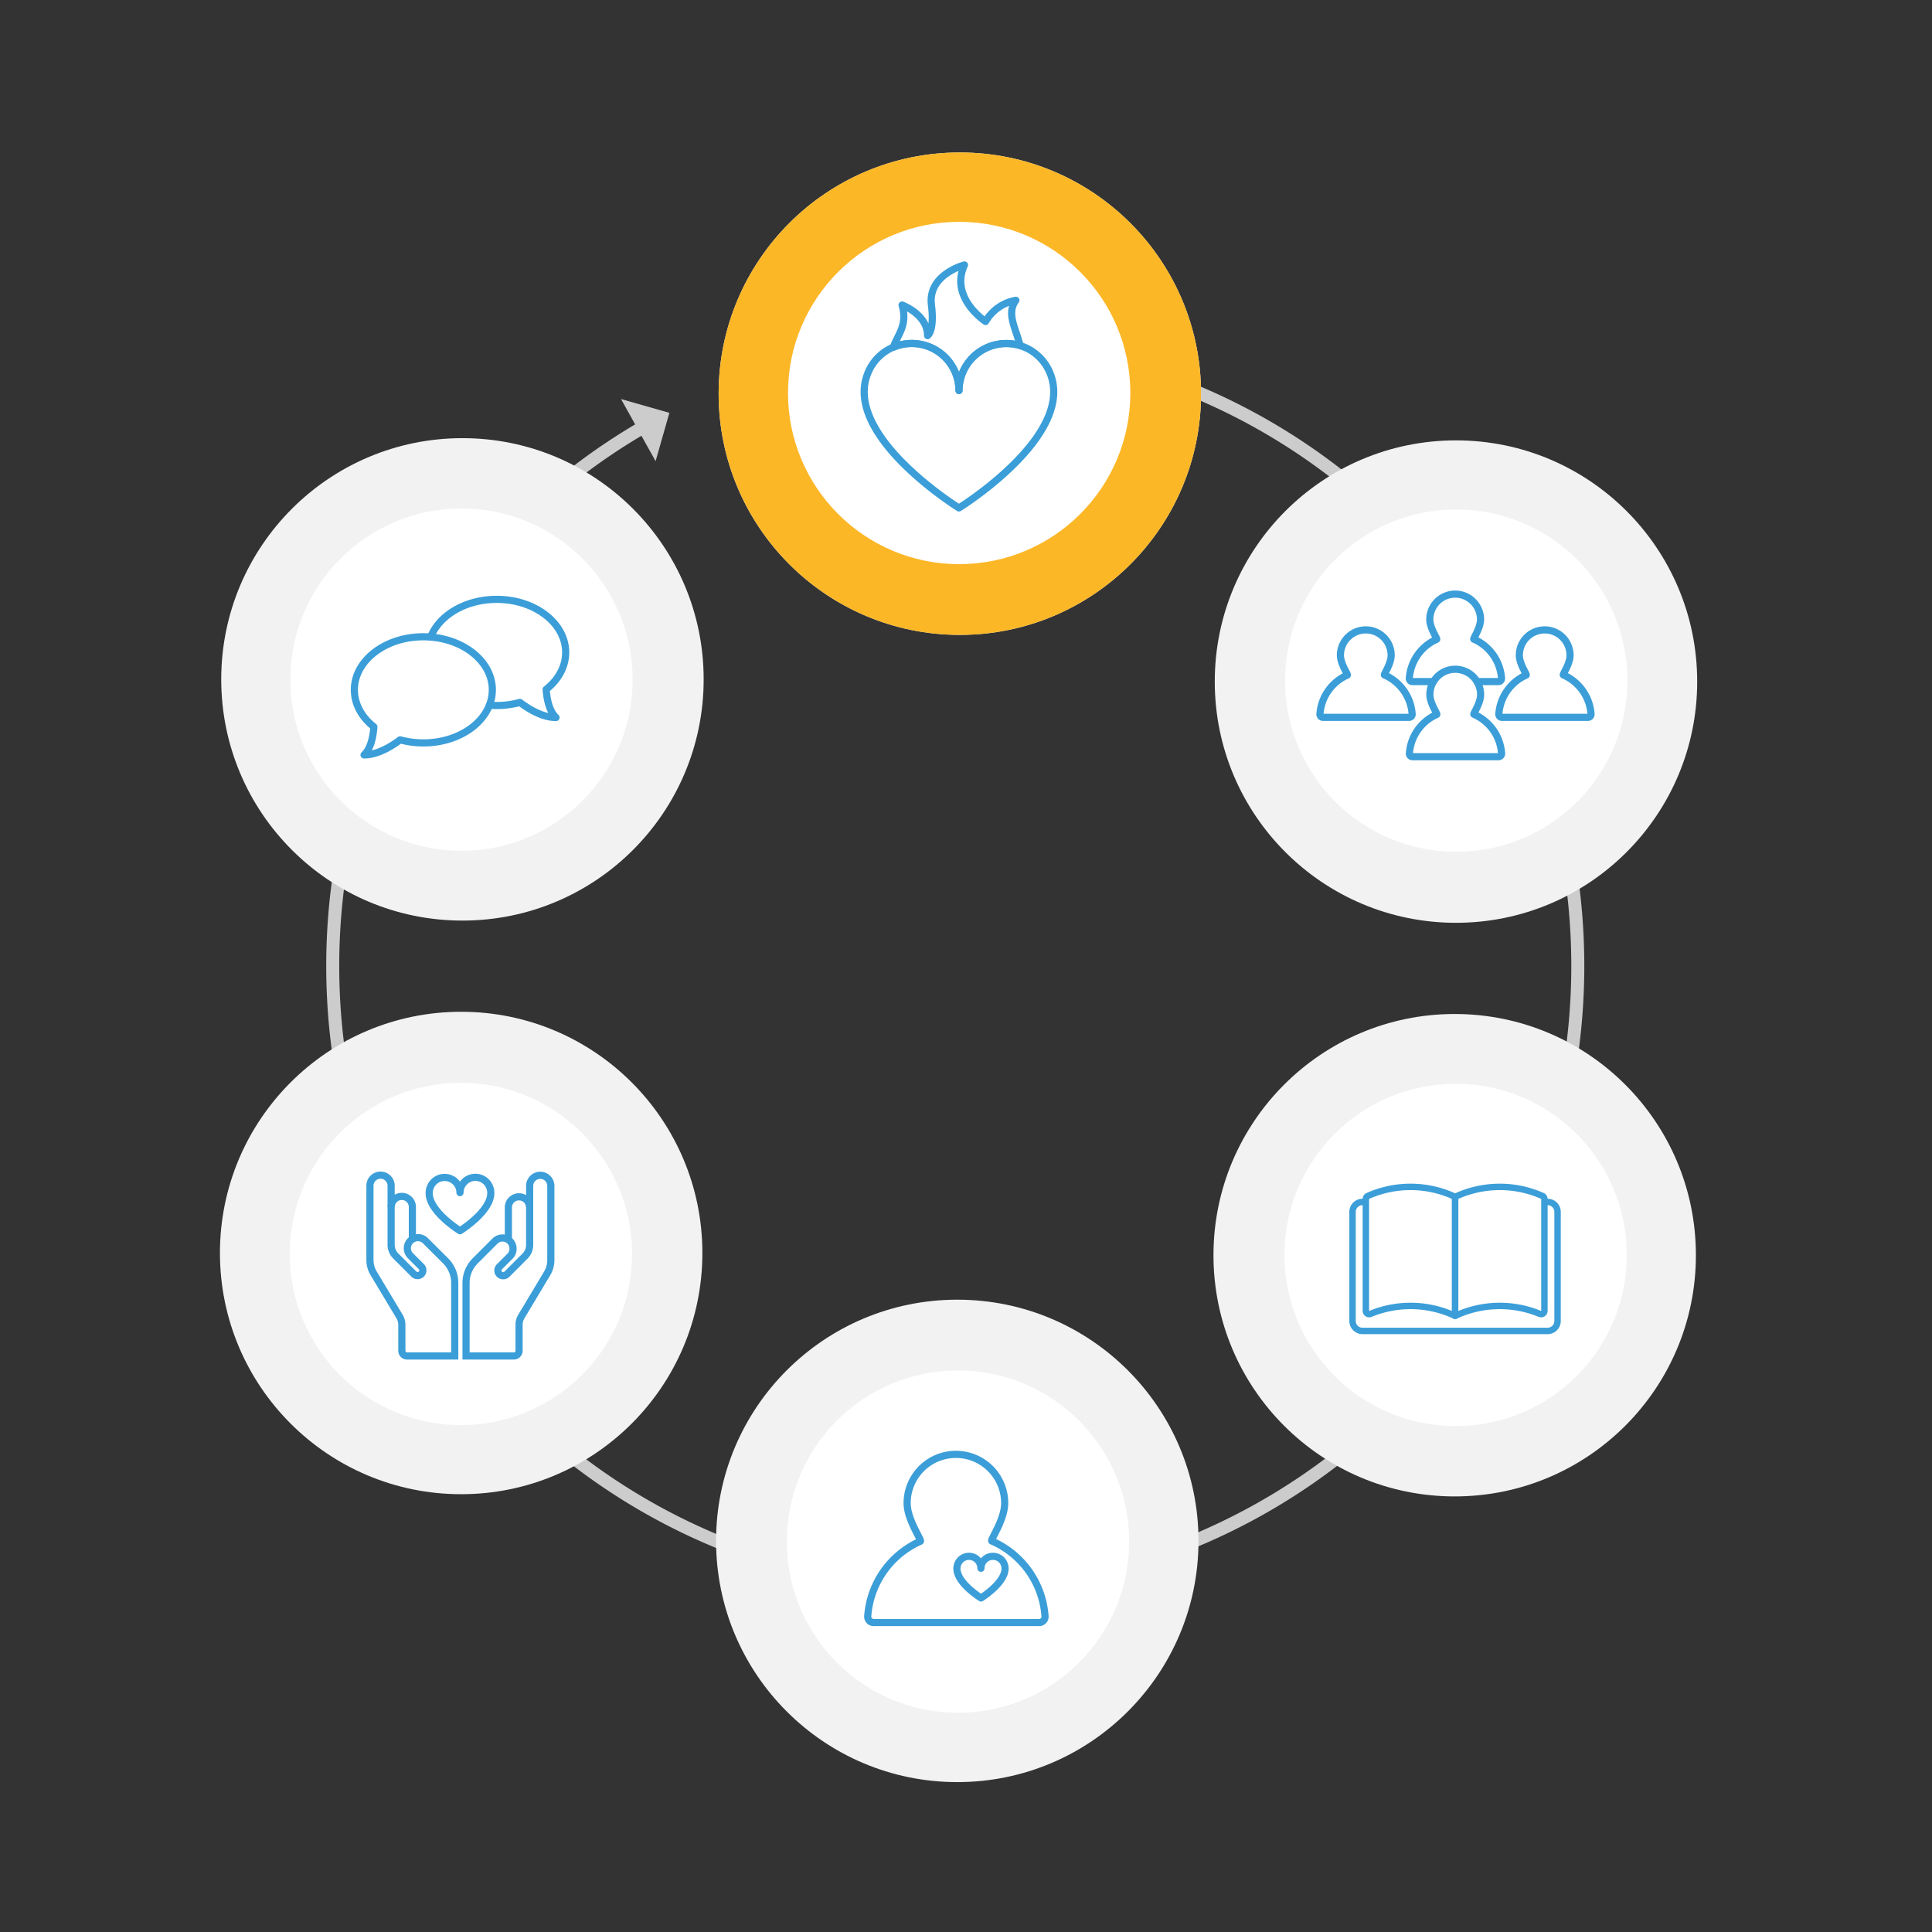 <svg id="Evangelization_Process" data-name="Evangelization Process" xmlns="http://www.w3.org/2000/svg" viewBox="0 0 1080 1080"><rect x="0" y="0" width="1080" height="1080" fill="#333333" stroke="none"/><defs><style>.cls-1,.cls-10,.cls-6,.cls-7,.cls-8{fill:none;}.cls-1{stroke:#ccc;stroke-width:7.27px;}.cls-1,.cls-11,.cls-6,.cls-8,.cls-9{stroke-linecap:round;stroke-linejoin:round;}.cls-2{fill:#ccc;}.cls-3{fill:#f2f2f2;}.cls-4{fill:#fcb727;}.cls-11,.cls-5,.cls-9{fill:#fff;}.cls-10,.cls-11,.cls-6,.cls-7,.cls-8,.cls-9{stroke:#3b9ed8;}.cls-6,.cls-7,.cls-8,.cls-9{stroke-width:4px;}.cls-6{fill-rule:evenodd;}.cls-10,.cls-7{stroke-miterlimit:10;}.cls-10,.cls-11{stroke-width:3.59px;}</style></defs><title>encounter</title><g id="flow_arrows" data-name="flow arrows"><g id="full_flow_arrow" data-name="full flow arrow"><path class="cls-1" d="M419,211.45A347.48,347.48,0,0,1,534,192c192.2,0,348,155.8,348,348S726.2,888,534,888,186,732.2,186,540c0-128.44,69.58-240.63,173.11-300.93"/><polygon class="cls-2" points="347.16 223.07 366.48 257.81 374.19 230.78 347.16 223.07"/></g></g><g id="inactive_circles" data-name="inactive circles"><g id="pre-evang_inactive" data-name="pre-evang inactive"><circle class="cls-3" cx="258.51" cy="379.77" r="134.84"/></g><g id="ministry_inactive" data-name="ministry inactive"><circle class="cls-3" cx="257.79" cy="700.43" r="134.84"/></g><g id="discipleship_inactive" data-name="discipleship inactive"><circle class="cls-3" cx="535.13" cy="861.37" r="134.84"/></g><g id="formation_inactive" data-name="formation inactive"><circle class="cls-3" cx="813.18" cy="701.67" r="134.84"/></g><g id="community_inactive" data-name="community inactive"><circle class="cls-3" cx="813.9" cy="381.01" r="134.84"/></g><g id="encounter_inactive" data-name="encounter inactive"><circle class="cls-3" cx="536.56" cy="220.07" r="134.84"/></g></g><g id="active_circles" data-name="active circles"><g id="encounter_active" data-name="encounter active"><circle class="cls-4" cx="536.56" cy="220.07" r="134.84"/></g></g><g id="icons"><g id="pre-evang_icon" data-name="pre-evang icon"><circle id="Top_Circle" data-name="Top Circle" class="cls-5" cx="257.98" cy="379.92" r="95.68"/><g id="Icon"><path class="cls-6" d="M236.67,415.29a49.28,49.28,0,0,1-13-1.72c-4.88,3.69-12.61,8.43-20.16,8.43,3.79-3.59,5.1-10.25,5.5-15.7-6.76-5.34-10.91-12.63-10.91-20.67,0-16.39,17.26-29.67,38.56-29.67s38.56,13.28,38.56,29.67S258,415.29,236.67,415.29Z"/><path class="cls-6" d="M240.74,356.12c4.79-12.2,19.51-21.07,36.92-21.07,21.29,0,38.56,13.28,38.56,29.67,0,8-4.16,15.33-10.92,20.67.4,5.44,1.71,12.11,5.51,15.7-7.56,0-15.29-4.74-20.16-8.43a49.34,49.34,0,0,1-13,1.72c-1.38,0-2.74-.06-4.07-.16"/></g></g><g id="ministry_icon" data-name="ministry icon"><circle id="Top_Circle-2" data-name="Top Circle" class="cls-5" cx="257.65" cy="700.96" r="95.68"/><g id="Icon-2" data-name="Icon"><path class="cls-7" d="M284.19,693V674.72a5.93,5.93,0,0,1,11.85,0"/><path class="cls-7" d="M218.68,674.72a5.92,5.92,0,0,1,11.84,0v18.33"/><path class="cls-7" d="M238,693.76a5.93,5.93,0,1,0-8.41,8.35l5.92,5.92a2.94,2.94,0,0,1,0,4.21,3,3,0,0,1-4.14,0l-10.13-10.13a8.9,8.9,0,0,1-2.6-6.27v-33a5.92,5.92,0,0,0-11.84,0v41.54A14.41,14.41,0,0,0,209,712l14.39,24a9,9,0,0,1,1.24,4.55V755a2.93,2.93,0,0,0,3,3H254.2V717.15a17.43,17.43,0,0,0-5.09-12.32Z"/><path class="cls-7" d="M302,657a5.93,5.93,0,0,0-5.92,5.92v33a8.87,8.87,0,0,1-2.61,6.27l-10.12,10.13a3,3,0,0,1-4.14,0,2.94,2.94,0,0,1,0-4.21l5.92-5.92A5.92,5.92,0,0,0,286.8,698a5.92,5.92,0,0,0-10.12-4.21l-11.07,11.07a17.43,17.43,0,0,0-5.09,12.32V758h26.64a2.93,2.93,0,0,0,3-3V740.53a8.93,8.93,0,0,1,1.24-4.55l14.39-24a14.41,14.41,0,0,0,2.13-7.58V662.88A5.93,5.93,0,0,0,302,657Z"/><path class="cls-8" d="M268.24,658.51a8.29,8.29,0,0,0-2.51-.38,8.6,8.6,0,0,0-8.59,8.55,8.59,8.59,0,0,0-16.6-3C236.07,675,257.14,688,257.14,688s21.07-13,16.61-24.38a8.61,8.61,0,0,0-5.51-5.12"/></g></g><g id="discipleship_icon" data-name="discipleship icon"><circle id="Top_Circle-3" data-name="Top Circle" class="cls-5" cx="535.52" cy="861.76" r="95.68"/><g id="Icon-3" data-name="Icon"><g id="Icon-4" data-name="Icon"><path class="cls-8" d="M554.42,861.43c-1-.44,7.21-11.81,7.21-21.16a27.27,27.27,0,1,0-54.54,0c0,9.32,8.39,20.86,7.39,21.3a49.73,49.73,0,0,0-29.41,41.93,3.29,3.29,0,0,0,3.29,3.5H580.9a3.28,3.28,0,0,0,3.28-3.5A49.69,49.69,0,0,0,554.42,861.43Z"/></g><path id="Heart" class="cls-9" d="M557,870.3a6.67,6.67,0,0,0-8.65,6.37,6.69,6.69,0,0,0-9.3-6.14,6.77,6.77,0,0,0-3.65,3.76c-3.47,8.84,13,19,13,19s16.42-10.17,12.94-19a6.68,6.68,0,0,0-4.29-4"/></g></g><g id="formation_icon" data-name="formation icon"><circle id="Top_Circle-4" data-name="Top Circle" class="cls-5" cx="813.71" cy="701.52" r="95.68"/><g id="Icon-5" data-name="Icon"><path class="cls-10" d="M865.14,671.91H761.62a5.55,5.55,0,0,0-5.54,5.54v61a5.55,5.55,0,0,0,5.54,5.55H865.14a5.56,5.56,0,0,0,5.55-5.55v-61A5.55,5.55,0,0,0,865.14,671.91Z"/><path class="cls-11" d="M766.12,734.46a58.61,58.61,0,0,1,47.31,1.14V669.05a58.63,58.63,0,0,0-48.81-.5,1.88,1.88,0,0,0-1.1,1.71v62.51A1.86,1.86,0,0,0,766.12,734.46Z"/><path class="cls-11" d="M813.43,735.6a58.64,58.64,0,0,1,47.32-1.14,1.86,1.86,0,0,0,2.59-1.69V670.26a1.89,1.89,0,0,0-1.09-1.71,58.65,58.65,0,0,0-48.82.5Z"/></g></g><g id="community_icon" data-name="community icon"><circle id="Top_Circle-5" data-name="Top Circle" class="cls-5" cx="814.04" cy="380.48" r="95.68"/><g id="Icon-6" data-name="Icon"><g id="Icon-7" data-name="Icon"><path class="cls-8" d="M823.92,399.3c-.52-.22,3.75-6.14,3.75-11a14.18,14.18,0,1,0-28.36,0c0,4.85,4.36,10.85,3.84,11.08a25.86,25.86,0,0,0-15.29,21.8,1.71,1.71,0,0,0,1.71,1.82h48.12a1.72,1.72,0,0,0,1.71-1.82A25.86,25.86,0,0,0,823.92,399.3Z"/></g><g id="Icon-8" data-name="Icon"><path class="cls-8" d="M873.92,377.3c-.52-.22,3.75-6.14,3.75-11a14.18,14.18,0,1,0-28.36,0c0,4.85,4.36,10.85,3.84,11.08a25.86,25.86,0,0,0-15.29,21.8,1.71,1.71,0,0,0,1.71,1.82h48.12a1.72,1.72,0,0,0,1.71-1.82A25.86,25.86,0,0,0,873.92,377.3Z"/></g><g id="Icon-9" data-name="Icon"><path class="cls-8" d="M773.92,377.3c-.52-.22,3.75-6.14,3.75-11a14.18,14.18,0,1,0-28.36,0c0,4.85,4.36,10.85,3.84,11.08a25.86,25.86,0,0,0-15.29,21.8,1.71,1.71,0,0,0,1.71,1.82h48.12a1.72,1.72,0,0,0,1.71-1.82A25.86,25.86,0,0,0,773.92,377.3Z"/></g><g id="Icon-10" data-name="Icon"><path class="cls-8" d="M825.65,381h12a1.72,1.72,0,0,0,1.71-1.82,25.86,25.86,0,0,0-15.48-21.88c-.52-.22,3.75-6.14,3.75-11a14.18,14.18,0,1,0-28.36,0c0,4.85,4.36,10.85,3.84,11.08a25.86,25.86,0,0,0-15.29,21.8,1.71,1.71,0,0,0,1.71,1.82h11.76"/></g></g></g><g id="encounter_icon" data-name="encounter icon"><circle id="Top_Circle-6" data-name="Top Circle" class="cls-5" cx="536.18" cy="219.68" r="95.68"/><g id="Icon-11" data-name="Icon"><path class="cls-8" d="M570.22,193.18a26.42,26.42,0,0,0-34.13,25.14,26.42,26.42,0,0,0-36.7-24.21c2.52-7.34,8.12-12.21,4.87-23.61,0,0,14.26,5.26,14.26,17.11,0,0,4-2.44,2.16-17.11-2.16-17.12,18.47-22.38,18.47-22.38-8.47,18.43,11.8,31.59,11.8,31.59a24.58,24.58,0,0,1,16.93-11.85C562.44,175.24,567.84,183.45,570.22,193.18Z"/><path class="cls-8" d="M570.22,193.18a26.42,26.42,0,0,0-34.13,25.14A26.42,26.42,0,0,0,485,208.94c-13.72,34.88,51.07,75,51.07,75s64.78-40.09,51.06-75a26.49,26.49,0,0,0-16.93-15.76"/></g></g></g></svg>